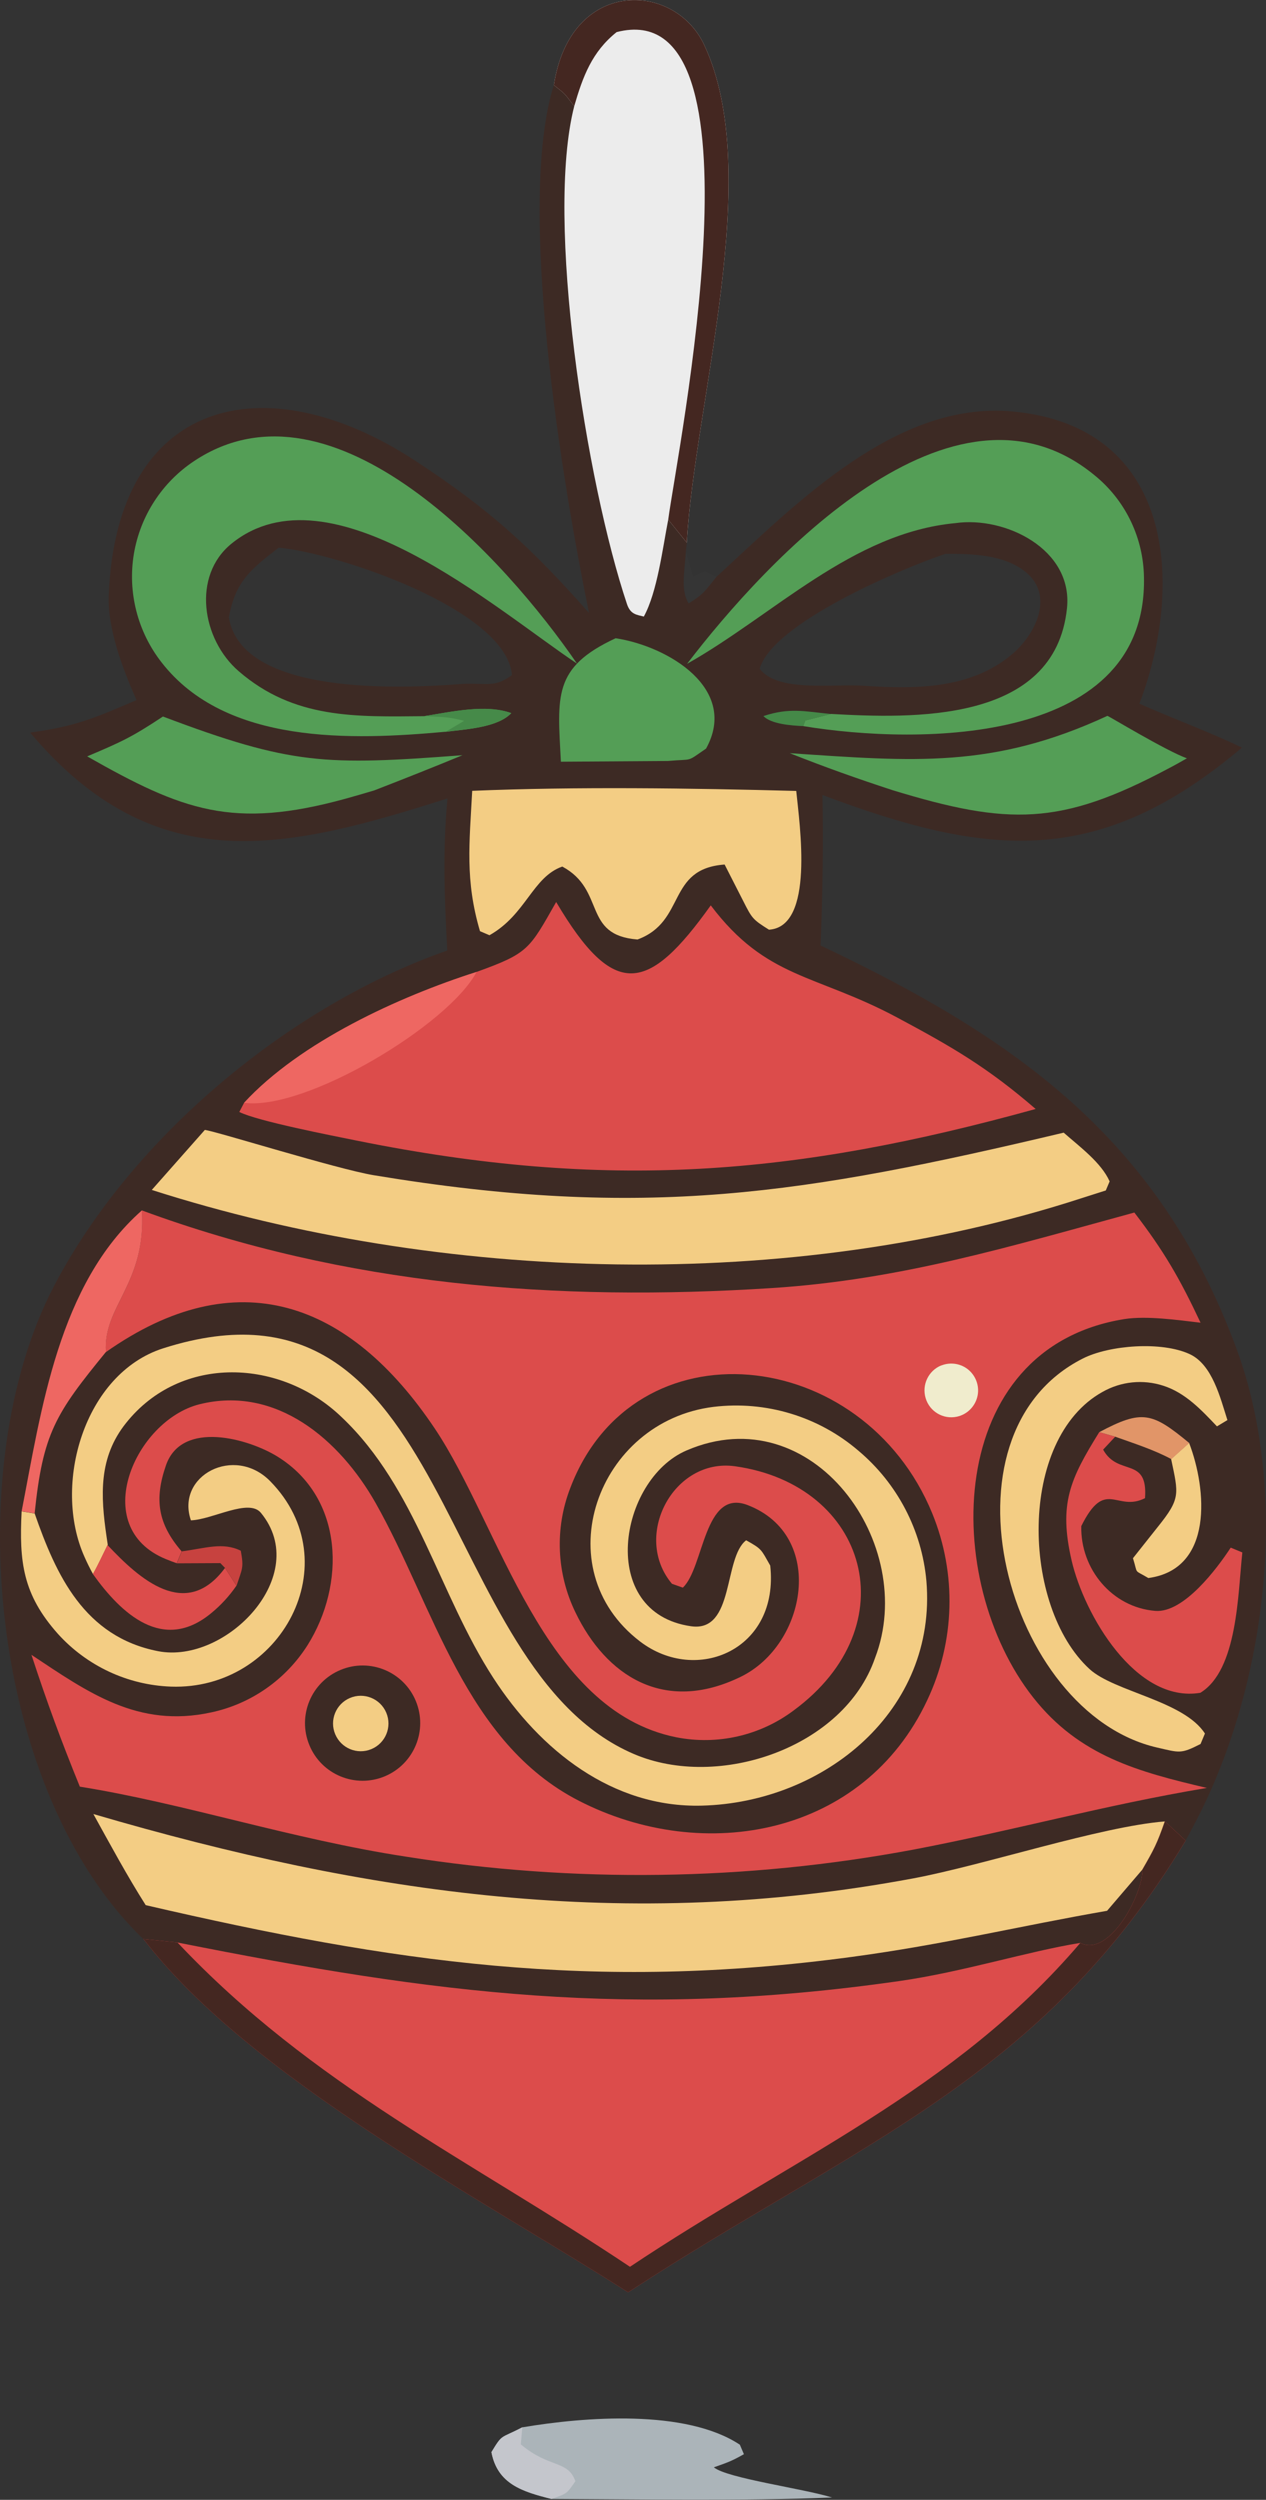 <?xml version="1.0" encoding="UTF-8"?>
<svg id="Layer_2" data-name="Layer 2" xmlns="http://www.w3.org/2000/svg" viewBox="0 0 118.77 234.39">
  <rect x="0" y="0" width="118.77" height="234.39" fill="#333333" stroke="none"/>
  <defs>
    <style>
      .cls-1 {
        fill: #468a49;
      }

      .cls-2 {
        fill: rgba(70, 138, 73, .99);
      }

      .cls-3 {
        fill: #f3cd84;
      }

      .cls-4 {
        fill: #549e56;
      }

      .cls-5 {
        fill: #abb4b9;
      }

      .cls-6 {
        fill: rgba(254, 254, 254, .01);
      }

      .cls-7 {
        fill: #c4c6cc;
      }

      .cls-8 {
        fill: #dc4c4b;
      }

      .cls-9 {
        fill: #c7423f;
      }

      .cls-10 {
        fill: #3d2a24;
      }

      .cls-11 {
        fill: #e19568;
      }

      .cls-12 {
        fill: #ee6762;
      }

      .cls-13 {
        fill: #f0eccd;
      }

      .cls-14 {
        fill: #ececec;
      }

      .cls-15 {
        fill: #442721;
      }
    </style>
  </defs>
  <g id="Layer_1-2" data-name="Layer 1">
    <g>
      <path class="cls-10" d="M51.96,7.98c1.56-10.08,11.31-9.75,14.11-3.76,5.66,12.09-.91,33.57-1.64,46.66l-.09.88c-.1,1.78-.52,3.54.26,4.82,1.44-.88,1.56-1.2,2.61-2.49,7.52-6.91,16.87-16.51,27.77-15.51,15.23,1.4,16.14,16.31,11.91,27.4,2.9,1.29,7,2.83,9.62,4.12-13.45,11.37-23.85,10.26-39.35,4.44.08,4.7.02,9.41-.18,14.11,18.03,8.54,31.74,18.01,39.03,37.83,4.91,13.33,2.91,30.68-3.33,43.33-.47.94-.95,1.86-1.47,2.78-13.56,22.48-31.07,28.47-52.3,42.35-13.95-8.91-35.49-20.13-45.47-33.13C-.87,168.05-3.91,137.72,5.08,120.56c7.32-13.99,22.16-26.29,36.88-31.44-.26-5-.44-9.28.02-14.26-15.01,4.78-27.37,7.81-39.15-6.17,4.38-.61,6.03-1.36,9.98-3.05-1.32-2.96-2.72-6.7-2.61-9.77.7-18.57,14.71-21.84,28.71-12.7,7.16,4.68,10.92,8.19,16.35,14.3-2.48-12.06-6.85-38.14-3.3-49.51ZM43.43,64.12c2.47-.08,2.97.35,4.6-.82-.5-6.12-16.33-11.44-21.88-11.95-2.68,2.06-4.06,3.18-4.68,6.53,1.2,7.41,16.3,6.69,21.96,6.24ZM88.69,51.93c-4.09,1.37-16.24,6.5-17.42,10.78,1.73,2.24,6.9,1.38,9.8,1.59,4.83.33,10.07.31,13.93-3,2.16-1.85,3.94-5.46,1.22-7.67-2.03-1.65-5.07-1.71-7.53-1.7ZM77.95,66.95c-2.54-.26-3.89-.61-6.34.19.73.76,2.63.89,3.73.94l.2-.53,2.4-.61Z"/>
      <path class="cls-8" d="M109.28,170.77l1.95,1.81c-13.56,22.48-31.07,28.47-52.3,42.35-13.95-8.91-35.49-20.13-45.47-33.13l3.19.33c24.35,4.85,42.67,7.2,67.7,3.62,6.03-.86,12.11-2.8,17-3.58,2.74,1.4,5.89-4.6,5.82-6.86,1.13-1.96,1.38-2.43,2.12-4.54Z"/>
      <path class="cls-15" d="M109.28,170.77l1.95,1.81c-13.56,22.48-31.07,28.47-52.3,42.35-13.95-8.91-35.49-20.13-45.47-33.13l3.19.33c12.65,13.43,27.5,20.41,42.45,30.41,15.06-10.07,30.48-16.55,42.25-30.37,2.74,1.4,5.89-4.6,5.82-6.86,1.13-1.96,1.38-2.43,2.12-4.54Z"/>
      <path class="cls-14" d="M51.96,7.98c1.56-10.08,11.31-9.75,14.11-3.76,5.66,12.09-.91,33.57-1.64,46.66l-1.74-2.16c-.53,2.72-1.03,6.8-2.29,9.09-.65-.17-1.25-.18-1.58-1.17-3.83-11.43-7.68-35.99-4.95-46.68-.98-1.26-.69-1.02-1.91-1.98Z"/>
      <path class="cls-15" d="M51.96,7.98c1.56-10.08,11.31-9.75,14.11-3.76,5.66,12.09-.91,33.57-1.64,46.66l-1.74-2.16c.87-6.55,9.64-49.44-4.84-45.71-2.31,1.84-3.17,4.16-3.98,6.95-.98-1.26-.69-1.02-1.91-1.98Z"/>
      <path class="cls-3" d="M8.77,170.09c25.81,7.56,50,11.04,76.86,6.04,6.65-1.24,17.61-4.87,23.64-5.35-.74,2.11-.99,2.58-2.12,4.54l-3.29,3.84c-8.28,1.44-15.3,3.16-23.92,4.32-24.34,3.28-43.01.54-66.27-4.85-1.75-2.75-3.33-5.69-4.91-8.54Z"/>
      <path class="cls-8" d="M13.31,113.49c19.15,7.05,38.82,8.58,59.12,7.28,12.13-.78,22.42-3.93,33.99-7.08,2.78,3.62,4.25,6.16,6.21,10.33-2.15-.25-5.05-.67-7.15-.34-16.92,2.72-17.21,24.49-8.55,35.48,4.34,5.51,9.88,6.97,16.29,8.48-9.53,1.59-18.21,4.01-27.51,5.78-15.72,2.94-31.83,3.16-47.64.66-10.67-1.63-20.81-5-30.58-6.56-1.77-4.35-3.08-7.9-4.54-12.36,5.31,3.52,9.98,6.89,16.85,5.4,3.74-.79,7-3.07,9.05-6.3,3.56-5.66,3.45-13.78-2.79-17.67-2.7-1.69-9-3.49-10.49.8-1.11,3.2-.76,5.49,1.47,8.07l-.46,1.11c-.35-.12-.69-.25-1.03-.39-7.3-3-2.88-12.98,3.15-14.51,7.22-1.8,13.17,3.32,16.53,9.24,5.5,9.71,8.36,22.44,19.09,27.94,11.77,6.03,26.72,3.23,32.66-9.42,2.62-5.51,2.79-11.88.48-17.53-6.5-15.83-28.01-18.04-33.96-2.38-1.47,3.79-1.29,8.02.49,11.67,2.85,5.91,8.29,9.53,15.48,6.04,6.22-3.01,8.05-13.27.67-16.11-4.12-1.59-4.08,5.87-6.08,7.74l-1.02-.36c-3.75-4.46.14-11.83,5.92-11.02,12.45,1.75,16.28,14.97,5.49,22.9-3.15,2.36-7.15,3.27-11.01,2.51-12.54-2.52-16.51-19.78-22.64-28.93-8.02-11.98-18.62-15.81-30.87-7.18-.31-4.26,3.79-6.38,3.37-13.27Z"/>
      <path class="cls-10" d="M31.96,156.57c2.75-1.14,5.91.17,7.05,2.92,1.14,2.75-.16,5.91-2.91,7.06-2.76,1.15-5.93-.15-7.07-2.91-1.15-2.76.16-5.93,2.93-7.07Z"/>
      <path class="cls-3" d="M32.82,159.21c1.32-.57,2.86.05,3.42,1.38.56,1.33-.07,2.86-1.4,3.41-1.32.55-2.83-.07-3.39-1.39-.56-1.32.06-2.84,1.37-3.4Z"/>
      <path class="cls-13" d="M88.31,128.03c.88-.35,1.89-.18,2.6.45.71.63,1.01,1.61.77,2.52-.24.92-.98,1.63-1.9,1.83-1.28.28-2.56-.47-2.94-1.73-.38-1.25.26-2.59,1.47-3.08Z"/>
      <path class="cls-8" d="M52.18,84.58c5.45,9.21,8.64,8.51,14.5.31,5.22,6.91,9.79,6.4,17.48,10.51,5.24,2.8,8.5,4.7,13,8.58-22.66,6.27-40.22,7.7-63.72,2.96-2.26-.46-9.25-1.81-10.99-2.68.15-.29.3-.57.45-.86,5.27-5.71,14.51-9.94,21.81-12.27,4.88-1.76,4.94-2.11,7.47-6.56Z"/>
      <path class="cls-12" d="M22.9,103.4c5.27-5.71,14.51-9.94,21.81-12.27-2.61,4.96-16.05,13.04-21.81,12.27Z"/>
      <path class="cls-3" d="M8.72,147.58c-.29-.53-.56-1.07-.8-1.62-3.02-6.75-.03-17.17,7.39-19.54,27.44-8.75,25.26,29.96,44.16,38.04,7.94,3.4,19.72-.59,22.62-9,4.09-10.63-5.84-24.57-17.69-19.46-6.36,2.74-8.42,15.21.43,16.48,4.1.59,3.02-6.41,5.17-8.06,1.51.84,1.39.85,2.26,2.37.86,7.91-6.92,11.16-12.21,7.12-8.97-6.85-4.04-20.65,6.89-22,4.9-.59,9.83.89,13.58,4.1,3.66,3.07,5.96,7.46,6.39,12.22,1.02,12.15-9.56,20.77-21.06,21.07-8.41.22-15.18-5.21-19.56-11.96-5.13-7.9-7.21-17.8-14.22-24.45-5.69-5.49-15.09-5.94-20.25.54-2.58,3.23-2.39,6.78-1.82,10.67l.11.74c-.41.81-.93,1.95-1.37,2.71Z"/>
      <path class="cls-3" d="M19.2,105.94c1.13.14,12.38,3.67,15.86,4.25,25.49,4.22,40.38,1.78,64.73-3.99,1.51,1.33,3.52,2.8,4.31,4.57l-.36.85-2.29.73c-27.29,8.86-59.99,7.94-87.21-.78l4.98-5.63Z"/>
      <path class="cls-4" d="M41.8,68.61c-8.79.8-20.62,1.24-26.64-6.5-2.25-2.88-3.2-6.57-2.6-10.18.6-3.56,2.65-6.71,5.65-8.7,13.12-8.72,29.35,9.39,35.92,18.99-7.56-5.04-23.16-18.77-32.42-11.24-3.71,3.02-2.78,8.97.69,11.96,5.2,4.49,10.98,4.27,17.4,4.21,2.55-.4,5.76-1.15,8.16-.28-1.28,1.35-4.21,1.5-6.16,1.75Z"/>
      <path class="cls-1" d="M39.81,67.14c2.55-.4,5.76-1.15,8.16-.28-1.28,1.35-4.21,1.5-6.16,1.75l1.73-1.02c-1.48-.41-2.19-.35-3.72-.45Z"/>
      <path class="cls-4" d="M64.46,62.24c7.42-9.69,24.95-28.66,38.26-17.65,2.77,2.26,4.43,5.59,4.59,9.16.67,16.13-20.99,16.14-31.96,14.33l.2-.53,2.4-.61c7.49.41,21.03.96,22.15-9.92.57-5.52-5.79-8.64-10.47-7.97-9.67.9-17.04,8.61-25.17,13.19Z"/>
      <path class="cls-3" d="M44.29,74.15c9.82-.41,20.58-.25,30.41.01.32,3.22,1.73,12.74-2.56,13.01-1.53-.96-1.59-1.06-2.42-2.7l-1.74-3.41c-5.47.4-3.57,5.33-8.17,7.03-5.22-.41-2.94-4.63-7.06-6.84-2.8.99-3.39,4.5-6.83,6.44l-.89-.38c-1.41-4.79-.99-8.22-.73-13.16Z"/>
      <path class="cls-3" d="M114.17,133.74c-1.47-1.55-2.97-3.15-5.03-3.81-1.9-.62-3.97-.41-5.71.58-7.96,4.42-7.6,20.12-1.22,25.98,2.33,2.14,8.85,2.97,10.83,6.05l-.41.98c-1.87.95-1.95.82-4.09.33-14.11-3.25-21.14-29.32-6.94-36.48,2.48-1.25,7.38-1.63,10.02-.4,2.12.99,2.86,4.09,3.53,6.18l-.98.59Z"/>
      <path class="cls-3" d="M3.25,141.9c2.01,5.77,4.65,11.57,11.59,12.92,6.36,1.23,14.45-7.11,9.64-12.97-1.14-1.39-4.53.63-6.57.7-1.44-4.2,4.08-7.09,7.44-3.67,7.48,7.62,1.01,19.63-9.32,19.26-4.06-.15-7.88-1.94-10.6-4.95-3.29-3.69-3.64-6.75-3.4-11.48l1.22.2Z"/>
      <path class="cls-4" d="M103.89,67.12c.19.05,5.5,3.28,7.46,3.98-.59.34-1.18.67-1.78.98-10.08,5.36-14.97,5.32-25.83,2.01-3.42-1.12-6.31-2.15-9.65-3.47,11.65.78,19.06,1.47,29.8-3.5Z"/>
      <path class="cls-4" d="M15.28,67.18c12.08,4.56,15.25,4.6,28.11,3.63-2.75,1.13-5.51,2.23-8.28,3.3-.9.27-1.8.53-2.7.78-10.55,2.9-15.27,1.12-24.23-3.97,3.21-1.36,4.15-1.78,7.11-3.74Z"/>
      <path class="cls-8" d="M103.13,134.28l1.49.43-1.13,1.21c1.41,2.56,4.22.59,3.93,4.55-2.67,1.35-3.71-1.95-5.98,2.62-.09,4.03,2.9,7.63,6.95,7.95,2.67.21,5.8-3.99,7.07-5.93l1.09.45c-.42,3.87-.44,11.03-3.94,13.16-6.07,1.01-10.9-7.35-12.07-12.38-1.24-5.35-.14-7.67,2.58-12.05Z"/>
      <path class="cls-4" d="M57.74,59.84c5,.76,11.58,4.77,8.5,10.35-1.93,1.32-1.12.94-3.57,1.16l-10.05.07c-.32-6.17-.77-8.83,5.12-11.57Z"/>
      <path class="cls-12" d="M2.03,141.7c1.84-9.45,3.44-21.3,11.28-28.21.42,6.89-3.68,9.01-3.37,13.27-4.74,5.79-5.92,7.64-6.69,15.14l-1.22-.2Z"/>
      <path class="cls-8" d="M10.09,144.87c2.96,3.15,7.34,7.13,11.02,2.14l1.07,1.67c-.66.96-1.45,1.82-2.35,2.56-4.53,3.76-8.46.06-11.12-3.66.44-.75.97-1.9,1.37-2.71Z"/>
      <path class="cls-3" d="M111.56,135.3c1.65,4.3,2.32,11.83-3.83,12.66-1.42-.85-.94-.26-1.44-1.86l2.34-2.95c2.15-2.67,1.93-3.06,1.24-6.35l1.68-1.51Z"/>
      <path class="cls-11" d="M103.13,134.28c4.03-2.14,4.95-1.86,8.44,1.02l-1.68,1.51c-1.64-.88-3.5-1.47-5.26-2.1l-1.49-.43Z"/>
      <path class="cls-9" d="M17.05,145.46c2.18-.28,3.85-.9,5.54-.06.3,1.63.13,1.66-.4,3.29l-1.07-1.67-.45-.46-4.08.02.46-1.11Z"/>
      <path class="cls-2" d="M75.35,68.08c-1.11-.05-3.01-.19-3.73-.94,2.44-.8,3.79-.45,6.34-.19l-2.4.61-.2.53Z"/>
      <path class="cls-5" d="M49.01,227.59c5.82-.98,15.32-1.73,20.4,1.63l.38.89c-1.17.66-1.54.78-2.82,1.23,1.24,1.03,8.4,1.99,11.09,2.83-8.6.34-17.67.17-26.31.13-2.72-.68-5.07-1.39-5.64-4.39,1.07-1.76.8-1.23,2.9-2.33Z"/>
      <path class="cls-7" d="M51.74,234.31c-2.72-.68-5.07-1.39-5.64-4.39,1.07-1.76.8-1.23,2.9-2.33l-.14,1.6c2.7,2.27,4.39,1.44,5.12,3.45-.85,1.25-.81,1.15-2.24,1.67Z"/>
      <path class="cls-6" d="M64.35,51.75l.69,2.32,1.08-.52,1.11.53c-1.05,1.29-1.18,1.61-2.61,2.49-.78-1.29-.36-3.05-.26-4.82Z"/>
    </g>
  </g>
</svg>